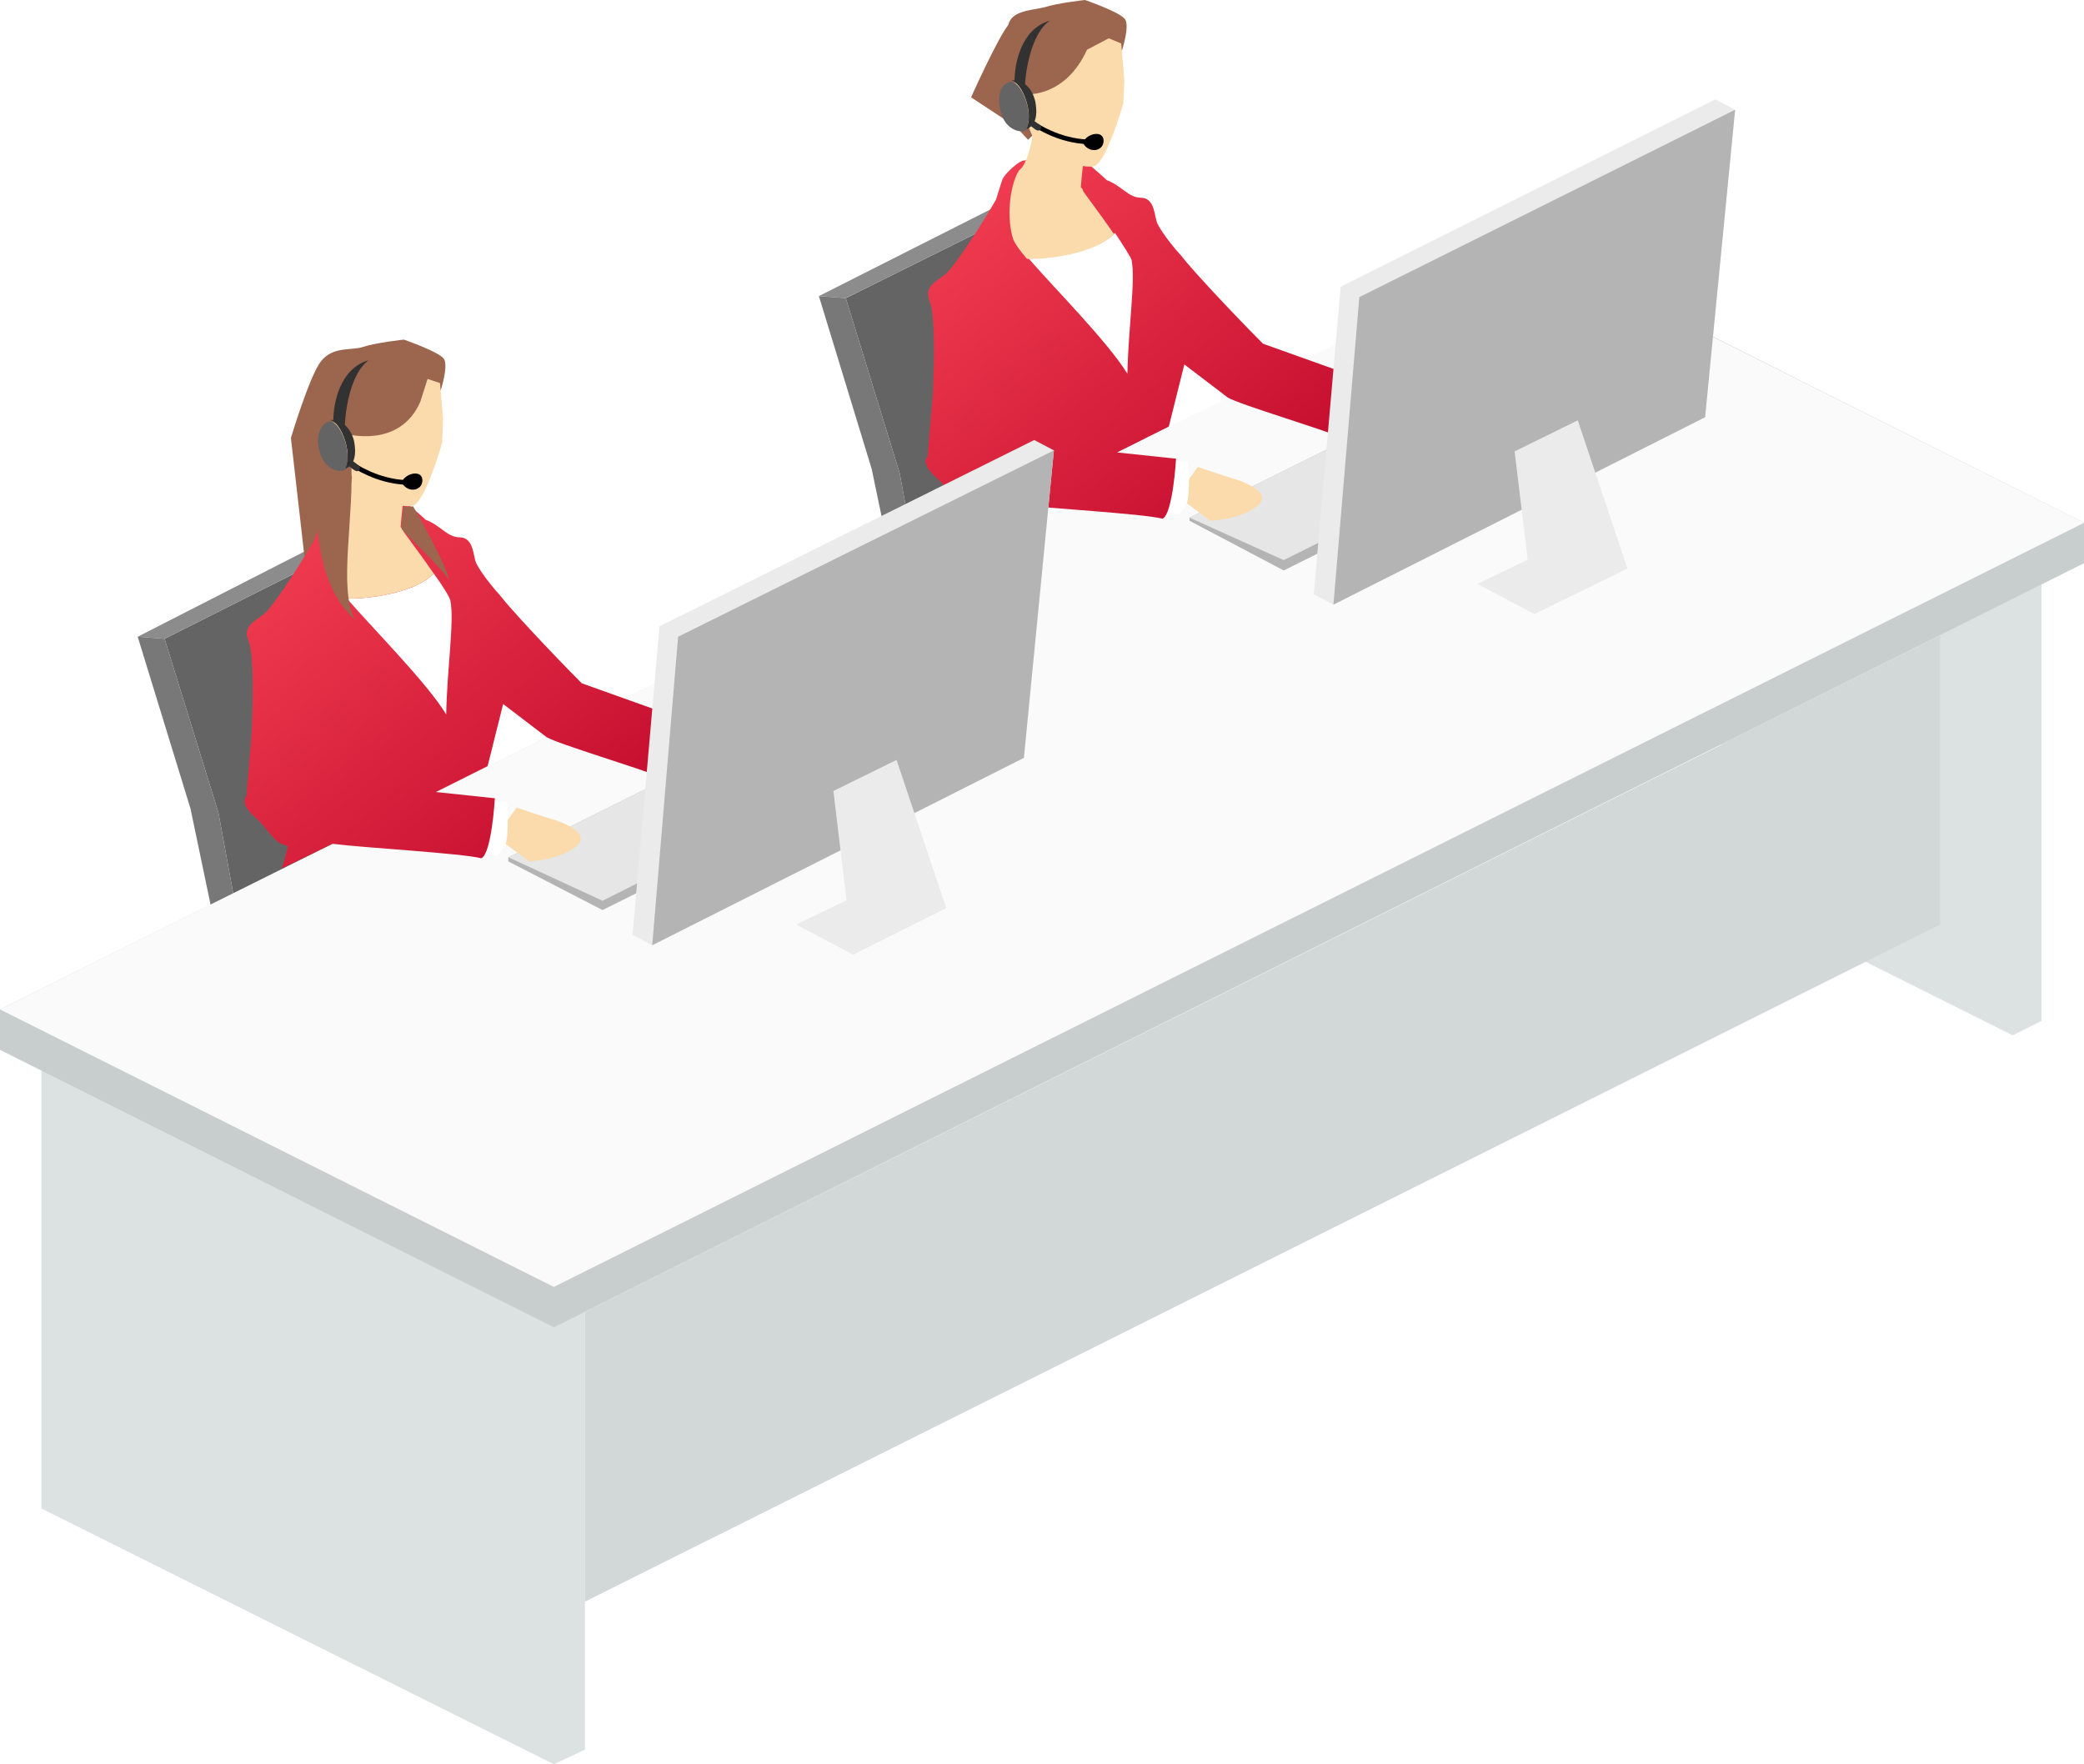 <?xml version="1.0" encoding="utf-8"?>
<!-- Generator: Adobe Illustrator 22.1.0, SVG Export Plug-In . SVG Version: 6.00 Build 0)  -->
<svg version="1.1" xmlns="http://www.w3.org/2000/svg" xmlns:xlink="http://www.w3.org/1999/xlink" x="0px" y="0px"
	 viewBox="0 0 201.3 170.4" style="enable-background:new 0 0 201.3 170.4;" xml:space="preserve">
<style type="text/css">
	.st0{fill:#FFFFFF;}
	.st1{fill:url(#SVGID_1_);}
	.st2{opacity:0.8;}
	.st3{fill:url(#SVGID_2_);}
	.st4{fill:url(#SVGID_3_);}
	.st5{fill:url(#SVGID_4_);}
	.st6{fill:url(#SVGID_5_);}
	.st7{fill:url(#SVGID_6_);}
	.st8{opacity:0.2;}
	.st9{filter:url(#Adobe_OpacityMaskFilter);}
	.st10{mask:url(#SVGID_7_);}
	.st11{fill:url(#SVGID_8_);}
	.st12{fill-rule:evenodd;clip-rule:evenodd;fill:#6E5A46;}
	.st13{fill:#64695E;}
	.st14{fill:#D2D7D7;}
	.st15{fill:#EBEBEB;stroke:#DCDCDC;stroke-miterlimit:10;}
	.st16{fill:#F5F5F0;}
	.st17{fill:url(#SVGID_9_);}
	.st18{fill:#CDE6DC;}
	.st19{fill:#E6F0F0;}
	.st20{opacity:0.3;clip-path:url(#SVGID_11_);}
	.st21{fill:none;stroke:#E6F0F0;stroke-width:0.857;stroke-miterlimit:10;}
	.st22{fill:url(#SVGID_12_);}
	.st23{clip-path:url(#SVGID_14_);}
	.st24{fill:#F0F0F0;}
	.st25{fill:#DCDCDC;}
	.st26{fill:#E6EBEB;}
	.st27{fill:url(#SVGID_15_);}
	.st28{opacity:0.3;clip-path:url(#SVGID_17_);}
	.st29{clip-path:url(#SVGID_17_);}
	.st30{clip-path:url(#SVGID_19_);}
	.st31{enable-background:new    ;}
	.st32{fill:#B4B4B4;}
	.st33{fill:#E6E6E6;}
	.st34{fill:#C3C3C3;}
	.st35{fill:#AAB4B4;}
	.st36{opacity:0.1;}
	.st37{clip-path:url(#SVGID_21_);}
	.st38{fill:#DCE1E1;}
	.st39{fill:#646464;}
	.st40{clip-path:url(#SVGID_23_);}
	.st41{opacity:0.7;fill:url(#SVGID_24_);}
	.st42{opacity:0.7;fill:url(#SVGID_25_);}
	.st43{opacity:0.4;}
	.st44{fill:none;stroke:#DCE1E1;stroke-width:0.654;stroke-miterlimit:10;}
	.st45{fill:#AAAAAA;}
	.st46{opacity:0.7;clip-path:url(#SVGID_23_);}
	.st47{fill:url(#SVGID_26_);}
	.st48{fill:url(#SVGID_27_);}
	.st49{opacity:0.7;fill:url(#SVGID_28_);}
	.st50{fill:url(#SVGID_29_);}
	.st51{opacity:0.7;fill:url(#SVGID_30_);}
	.st52{clip-path:url(#SVGID_23_);fill:#505050;}
	.st53{clip-path:url(#SVGID_23_);fill:#646464;}
	.st54{fill:#3C3C3C;}
	.st55{clip-path:url(#SVGID_23_);fill:#AAAAAA;}
	.st56{clip-path:url(#SVGID_23_);fill:url(#SVGID_31_);}
	.st57{opacity:0.8;clip-path:url(#SVGID_23_);fill:url(#SVGID_32_);}
	.st58{fill:#7F7F7F;}
	.st59{opacity:0.2;clip-path:url(#SVGID_34_);fill:#FADE57;}
	.st60{clip-path:url(#SVGID_34_);}
	.st61{clip-path:url(#SVGID_36_);}
	.st62{fill:#8E8E8E;}
	.st63{opacity:0.2;clip-path:url(#SVGID_38_);fill:#FADE57;}
	.st64{clip-path:url(#SVGID_38_);}
	.st65{fill:none;}
	.st66{clip-path:url(#SVGID_40_);}
	.st67{fill:#828C8C;}
	.st68{fill:#A0AAAA;}
	.st69{clip-path:url(#SVGID_42_);enable-background:new    ;}
	.st70{fill:#5E5E5E;}
	.st71{clip-path:url(#SVGID_44_);enable-background:new    ;}
	.st72{fill:#9B9B9B;}
	.st73{clip-path:url(#SVGID_46_);fill:#A0AAAA;}
	.st74{fill:#D2DCDC;}
	.st75{fill-rule:evenodd;clip-rule:evenodd;fill:#625C5C;}
	.st76{fill-rule:evenodd;clip-rule:evenodd;fill:#FBDAAC;}
	.st77{fill-rule:evenodd;clip-rule:evenodd;fill:#5A5F5F;}
	.st78{fill-rule:evenodd;clip-rule:evenodd;fill:#FFFFFF;}
	.st79{fill-rule:evenodd;clip-rule:evenodd;fill:url(#SVGID_47_);}
	.st80{fill-rule:evenodd;clip-rule:evenodd;fill:#74675F;}
	.st81{fill:#231815;}
	.st82{fill:#EDA513;}
	.st83{fill:#B91A2F;}
	.st84{fill-rule:evenodd;clip-rule:evenodd;fill:#5A5A46;}
	.st85{fill-rule:evenodd;clip-rule:evenodd;fill:url(#SVGID_48_);}
	.st86{fill-rule:evenodd;clip-rule:evenodd;fill:url(#SVGID_49_);}
	.st87{fill-rule:evenodd;clip-rule:evenodd;fill:url(#SVGID_50_);}
	.st88{fill:#DCF0F0;}
	.st89{clip-path:url(#SVGID_52_);}
	.st90{fill:url(#SVGID_53_);}
	.st91{opacity:0.8;fill:url(#SVGID_54_);}
	.st92{fill:#505050;}
	.st93{clip-path:url(#SVGID_56_);}
	.st94{clip-path:url(#SVGID_58_);enable-background:new    ;}
	.st95{clip-path:url(#SVGID_60_);enable-background:new    ;}
	.st96{clip-path:url(#SVGID_62_);fill:#A0AAAA;}
	.st97{clip-path:url(#SVGID_64_);}
	.st98{fill:url(#SVGID_65_);}
	.st99{fill:url(#SVGID_66_);}
	.st100{fill:url(#SVGID_67_);}
	.st101{fill:#FAFAFA;}
	.st102{clip-path:url(#SVGID_69_);}
	.st103{fill:url(#SVGID_70_);}
	.st104{fill:url(#SVGID_71_);}
	.st105{clip-path:url(#SVGID_73_);}
	.st106{fill:#E1E1E1;}
	.st107{fill:#5A5A5A;}
	.st108{fill:#909090;}
	.st109{fill:#788282;}
	.st110{fill:#C8D2D2;}
	.st111{clip-path:url(#SVGID_75_);enable-background:new    ;}
	.st112{fill:#959595;}
	.st113{clip-path:url(#SVGID_77_);enable-background:new    ;}
	.st114{clip-path:url(#SVGID_79_);fill:#C8D2D2;}
	.st115{fill:#5B5B5B;}
	.st116{clip-path:url(#SVGID_81_);enable-background:new    ;}
	.st117{clip-path:url(#SVGID_83_);fill:#C8D2D2;}
	.st118{fill:#96A0A0;}
	.st119{fill:#8C9696;}
	.st120{fill:#DCE6E6;}
	.st121{clip-path:url(#SVGID_85_);enable-background:new    ;}
	.st122{clip-path:url(#SVGID_87_);enable-background:new    ;}
	.st123{clip-path:url(#SVGID_89_);fill:#DCE6E6;}
	.st124{clip-path:url(#SVGID_91_);enable-background:new    ;}
	.st125{clip-path:url(#SVGID_93_);fill:#D2DCDC;}
	.st126{clip-path:url(#SVGID_95_);enable-background:new    ;}
	.st127{clip-path:url(#SVGID_97_);enable-background:new    ;}
	.st128{clip-path:url(#SVGID_99_);fill:#DCE6E6;}
	.st129{fill:none;stroke:#EDA513;stroke-width:0.724;stroke-linecap:round;stroke-miterlimit:10;}
	.st130{fill:none;stroke:#B91A2F;stroke-width:0.724;stroke-linecap:round;stroke-miterlimit:10;}
	.st131{fill:url(#SVGID_100_);}
	.st132{fill:url(#SVGID_101_);}
	.st133{fill:none;stroke:#646464;stroke-width:0.561;stroke-linecap:round;stroke-miterlimit:10;}
	.st134{fill:#323232;}
	.st135{fill:#AAAFAF;}
	.st136{fill:#A0A5A5;}
	.st137{clip-path:url(#SVGID_56_);fill:#DCE1E1;}
	.st138{clip-path:url(#SVGID_56_);fill:#8E8E8E;}
	.st139{clip-path:url(#SVGID_56_);fill:#F0F0F0;}
	.st140{clip-path:url(#SVGID_103_);}
	.st141{clip-path:url(#SVGID_103_);fill:#B4B4B4;}
	.st142{clip-path:url(#SVGID_105_);}
	.st143{clip-path:url(#SVGID_105_);fill:#B4B4B4;}
	.st144{clip-path:url(#SVGID_107_);}
	.st145{clip-path:url(#SVGID_109_);}
	.st146{clip-path:url(#SVGID_111_);}
	.st147{clip-path:url(#SVGID_111_);fill:#B4B4B4;}
	.st148{clip-path:url(#SVGID_113_);}
	.st149{clip-path:url(#SVGID_113_);fill:#B4B4B4;}
	.st150{fill:url(#SVGID_114_);}
	.st151{clip-path:url(#SVGID_116_);}
	.st152{clip-path:url(#SVGID_118_);}
	.st153{fill:url(#SVGID_119_);}
	.st154{fill:url(#SVGID_120_);}
	.st155{fill:#D93C54;}
	.st156{clip-path:url(#SVGID_122_);enable-background:new    ;}
	.st157{clip-path:url(#SVGID_124_);enable-background:new    ;}
	.st158{clip-path:url(#SVGID_126_);fill:#A0AAAA;}
	.st159{clip-path:url(#SVGID_128_);enable-background:new    ;}
	.st160{clip-path:url(#SVGID_130_);enable-background:new    ;}
	.st161{clip-path:url(#SVGID_132_);fill:#A0AAAA;}
	.st162{clip-path:url(#SVGID_134_);enable-background:new    ;}
	.st163{clip-path:url(#SVGID_136_);enable-background:new    ;}
	.st164{clip-path:url(#SVGID_138_);fill:#A0AAAA;}
	.st165{clip-path:url(#SVGID_140_);enable-background:new    ;}
	.st166{clip-path:url(#SVGID_142_);enable-background:new    ;}
	.st167{clip-path:url(#SVGID_144_);fill:#A0AAAA;}
	.st168{clip-path:url(#SVGID_146_);enable-background:new    ;}
	.st169{clip-path:url(#SVGID_148_);enable-background:new    ;}
	.st170{clip-path:url(#SVGID_150_);fill:#A0AAAA;}
	.st171{clip-path:url(#SVGID_152_);enable-background:new    ;}
	.st172{clip-path:url(#SVGID_154_);enable-background:new    ;}
	.st173{clip-path:url(#SVGID_156_);fill:#A0AAAA;}
	.st174{fill-rule:evenodd;clip-rule:evenodd;fill:url(#SVGID_157_);}
	.st175{fill-rule:evenodd;clip-rule:evenodd;fill:url(#SVGID_158_);}
	.st176{fill-rule:evenodd;clip-rule:evenodd;fill:#9C654E;}
	.st177{fill-rule:evenodd;clip-rule:evenodd;fill:#3C3C3C;}
	.st178{fill:url(#SVGID_159_);}
	.st179{fill:#A01428;}
	.st180{fill-rule:evenodd;clip-rule:evenodd;fill:#75654E;}
	.st181{fill-rule:evenodd;clip-rule:evenodd;fill:#4B6072;}
	.st182{fill-rule:evenodd;clip-rule:evenodd;fill:#627B85;}
	.st183{fill-rule:evenodd;clip-rule:evenodd;fill:#E6E6E6;}
	.st184{clip-path:url(#SVGID_161_);}
	.st185{clip-path:url(#SVGID_163_);enable-background:new    ;}
	.st186{clip-path:url(#SVGID_165_);fill:#C8D2D2;}
	.st187{fill:#69696E;}
	.st188{fill-rule:evenodd;clip-rule:evenodd;fill:#B19571;}
	.st189{fill-rule:evenodd;clip-rule:evenodd;fill:#DC2346;}
	.st190{fill-rule:evenodd;clip-rule:evenodd;fill:#9C814E;}
	.st191{fill:#57646A;}
	.st192{fill-rule:evenodd;clip-rule:evenodd;fill:#50503C;}
	.st193{fill-rule:evenodd;clip-rule:evenodd;fill:#646E78;}
	.st194{fill-rule:evenodd;clip-rule:evenodd;fill:#68654E;}
	.st195{fill-rule:evenodd;clip-rule:evenodd;fill:#4B7B85;}
	.st196{fill:#646E78;}
	.st197{fill-rule:evenodd;clip-rule:evenodd;fill:#717071;}
	.st198{fill-rule:evenodd;clip-rule:evenodd;fill:#605D64;}
	.st199{fill:#96C8FA;}
	.st200{clip-path:url(#SVGID_167_);}
	.st201{fill:#4B6072;}
	.st202{fill:url(#SVGID_168_);}
	.st203{fill:none;stroke:#ECECEC;stroke-width:0.192;stroke-linecap:round;stroke-linejoin:round;stroke-miterlimit:10;}
	.st204{fill:#C50E2F;}
	.st205{fill:#DC2346;}
	.st206{fill:#ADAD14;}
	.st207{fill:#C8C83C;}
	.st208{fill:#E6C8C8;}
	.st209{fill:#F9DAD9;}
	.st210{fill:#FBDAAC;}
	.st211{fill:#8C8C8C;}
	.st212{fill:#00DC1A;}
	.st213{fill:#46C8E6;}
	.st214{fill:url(#SVGID_169_);}
	.st215{clip-path:url(#SVGID_171_);fill-rule:evenodd;clip-rule:evenodd;fill:#717071;}
	.st216{clip-path:url(#SVGID_171_);}
	.st217{fill:#C8CDCD;}
	.st218{fill:#8C5A3C;}
	.st219{fill:#DCB478;}
	.st220{fill:#4DA200;}
	.st221{fill-rule:evenodd;clip-rule:evenodd;fill:url(#SVGID_172_);}
	.st222{fill-rule:evenodd;clip-rule:evenodd;fill:url(#SVGID_173_);}
	.st223{fill-rule:evenodd;clip-rule:evenodd;fill:url(#SVGID_174_);}
	.st224{fill-rule:evenodd;clip-rule:evenodd;fill:url(#SVGID_175_);}
	.st225{fill-rule:evenodd;clip-rule:evenodd;fill:url(#SVGID_176_);}
	.st226{fill:#969696;}
	.st227{clip-path:url(#SVGID_178_);}
	.st228{fill:#F0C88C;}
	.st229{fill:#BE8250;}
	.st230{fill-rule:evenodd;clip-rule:evenodd;fill:#FAFAFA;}
	.st231{fill:#EBEBEB;}
	.st232{fill:none;stroke:#DCB478;stroke-width:0.265;stroke-miterlimit:10;}
	.st233{fill:none;stroke:#DCB478;stroke-width:0.434;stroke-miterlimit:10;}
	.st234{fill-rule:evenodd;clip-rule:evenodd;fill:url(#SVGID_179_);}
	.st235{fill:#E1C8C8;}
	.st236{fill:#D7BEBE;}
	.st237{fill:#F0E1E1;}
	.st238{fill:url(#SVGID_180_);}
	.st239{fill:url(#SVGID_181_);}
	.st240{fill:#A40E2F;}
	.st241{fill:url(#SVGID_182_);}
	.st242{fill:url(#SVGID_183_);}
	.st243{fill:#5A6450;}
	.st244{fill:#4B4B64;}
	.st245{fill:#323C3C;}
	.st246{clip-path:url(#SVGID_185_);}
	.st247{fill:#4B000A;}
	.st248{fill:#AA141E;}
	.st249{fill:url(#SVGID_186_);}
	.st250{fill:url(#SVGID_187_);}
	.st251{fill:url(#SVGID_188_);}
	.st252{fill:url(#SVGID_189_);}
	.st253{fill:#6E4646;}
	.st254{fill:url(#SVGID_190_);}
	.st255{fill:url(#SVGID_191_);}
	.st256{fill:url(#SVGID_192_);}
	.st257{fill:url(#SVGID_193_);}
	.st258{fill:url(#SVGID_194_);}
	.st259{fill:url(#SVGID_195_);}
	.st260{fill:#502828;}
	.st261{fill:url(#SVGID_196_);}
	.st262{fill:#8C001E;}
	.st263{clip-path:url(#SVGID_198_);}
	.st264{fill-rule:evenodd;clip-rule:evenodd;fill:url(#SVGID_199_);}
	.st265{fill-rule:evenodd;clip-rule:evenodd;fill:#C87800;}
	.st266{fill-rule:evenodd;clip-rule:evenodd;fill:#F7AB00;}
	.st267{fill:url(#SVGID_200_);}
	.st268{clip-path:url(#SVGID_202_);}
	.st269{clip-path:url(#SVGID_204_);}
	.st270{opacity:0.2;clip-path:url(#SVGID_204_);fill:#FADE57;}
	.st271{clip-path:url(#SVGID_206_);}
	.st272{clip-path:url(#SVGID_208_);}
	.st273{clip-path:url(#SVGID_210_);enable-background:new    ;}
	.st274{clip-path:url(#SVGID_212_);enable-background:new    ;}
	.st275{clip-path:url(#SVGID_214_);fill:#A0AAAA;}
	.st276{fill-rule:evenodd;clip-rule:evenodd;fill:#8C553C;}
	.st277{fill:url(#SVGID_215_);}
	.st278{fill:none;stroke:#ECECEC;stroke-width:0.192;stroke-linecap:round;stroke-miterlimit:10;}
	.st279{fill:url(#SVGID_216_);}
	.st280{fill:url(#SVGID_217_);}
	.st281{fill:url(#SVGID_218_);}
	.st282{fill:url(#SVGID_219_);}
	.st283{opacity:0.9;}
	.st284{fill:url(#SVGID_220_);}
	.st285{fill:#036EB7;}
	.st286{fill:#F29600;}
	.st287{fill:#076FB7;}
	.st288{fill-rule:evenodd;clip-rule:evenodd;fill:url(#SVGID_221_);}
	.st289{fill:#787878;}
	.st290{fill-rule:evenodd;clip-rule:evenodd;fill:#505050;}
	.st291{fill-rule:evenodd;clip-rule:evenodd;fill:url(#SVGID_222_);}
	.st292{fill-rule:evenodd;clip-rule:evenodd;fill:#787878;}
	.st293{fill-rule:evenodd;clip-rule:evenodd;fill:#5A5A5A;}
	.st294{fill-rule:evenodd;clip-rule:evenodd;fill:#8C8C8C;}
	.st295{fill-rule:evenodd;clip-rule:evenodd;fill:url(#SVGID_223_);}
	.st296{fill-rule:evenodd;clip-rule:evenodd;fill:#707A7D;}
	.st297{fill:url(#SVGID_224_);}
	.st298{fill:url(#SVGID_225_);}
	.st299{fill-rule:evenodd;clip-rule:evenodd;fill:#F0F0F0;}
	.st300{fill-rule:evenodd;clip-rule:evenodd;fill:url(#SVGID_226_);}
	.st301{fill-rule:evenodd;clip-rule:evenodd;fill:url(#SVGID_227_);}
	.st302{fill-rule:evenodd;clip-rule:evenodd;fill:url(#SVGID_228_);}
	.st303{fill-rule:evenodd;clip-rule:evenodd;fill:url(#SVGID_229_);}
	.st304{fill-rule:evenodd;clip-rule:evenodd;fill:url(#SVGID_230_);}
	.st305{clip-path:url(#SVGID_232_);}
	.st306{fill-rule:evenodd;clip-rule:evenodd;fill:#E1E1E1;}
	.st307{fill-rule:evenodd;clip-rule:evenodd;fill:#DCDCDC;}
	.st308{fill:none;stroke:#DCB478;stroke-width:0.408;stroke-miterlimit:10;}
	.st309{fill:none;stroke:#DCB478;stroke-width:0.669;stroke-miterlimit:10;}
	.st310{fill-rule:evenodd;clip-rule:evenodd;fill:url(#SVGID_233_);}
	.st311{fill:url(#SVGID_234_);}
	.st312{fill:url(#SVGID_235_);}
	.st313{fill:none;stroke:#B4B4B4;stroke-miterlimit:10;}
	.st314{fill:none;stroke:#FFFFFF;stroke-width:1.742;stroke-miterlimit:10;}
	.st315{fill:none;stroke:#FFFFFF;stroke-miterlimit:10;}
	.st316{fill:#222E3C;}
	.st317{fill:#242E3D;}
	.st318{clip-path:url(#SVGID_237_);fill:#242E3D;}
	.st319{clip-path:url(#SVGID_237_);fill:#F19317;}
	.st320{fill:#F19317;}
	.st321{fill:#525A63;}
	.st322{fill:url(#SVGID_238_);}
	.st323{fill:url(#SVGID_239_);}
	.st324{fill:url(#SVGID_240_);}
	.st325{fill:url(#SVGID_241_);}
	.st326{fill:none;stroke:#323232;stroke-miterlimit:10;}
	.st327{fill:url(#SVGID_242_);}
	.st328{fill:url(#SVGID_243_);}
	.st329{fill:none;stroke:#323232;stroke-width:1;stroke-miterlimit:10;}
	.st330{fill:url(#SVGID_244_);}
	.st331{fill:none;stroke:#DCDCDC;stroke-width:1.001;stroke-miterlimit:10;}
	.st332{fill:url(#SVGID_245_);}
	.st333{fill-rule:evenodd;clip-rule:evenodd;fill:url(#SVGID_246_);}
	.st334{fill-rule:evenodd;clip-rule:evenodd;fill:url(#SVGID_247_);}
	.st335{clip-path:url(#SVGID_249_);fill:none;stroke:#231815;stroke-width:0.603;}
	.st336{fill-rule:evenodd;clip-rule:evenodd;fill:#7D7D7D;}
	.st337{fill:#ED6C00;}
	.st338{fill:#7D7D7D;}
	.st339{fill:none;stroke:#FFFFFF;stroke-width:0.121;stroke-miterlimit:3.864;}
	.st340{fill:none;stroke:#ED6C00;stroke-width:0.603;}
	.st341{fill:#004EA2;}
	.st342{fill:none;stroke:#DCDCDC;stroke-width:0.256;stroke-miterlimit:10;}
	.st343{fill:none;stroke:#E0E0E0;stroke-width:0.256;stroke-miterlimit:10;}
	.st344{fill:none;stroke:#E8E8E8;stroke-width:0.256;stroke-miterlimit:10;}
	.st345{fill:none;stroke:#F4F4F4;stroke-width:0.256;stroke-miterlimit:10;}
	.st346{fill:none;stroke:#FFFFFF;stroke-width:0.256;stroke-miterlimit:10;}
	.st347{fill:none;stroke:#DDDDDD;stroke-width:0.256;stroke-miterlimit:10;}
	.st348{fill:none;stroke:#DFDFDF;stroke-width:0.256;stroke-miterlimit:10;}
	.st349{fill:none;stroke:#E2E2E2;stroke-width:0.256;stroke-miterlimit:10;}
	.st350{fill:none;stroke:#E6E6E6;stroke-width:0.256;stroke-miterlimit:10;}
	.st351{fill:none;stroke:#EBEBEB;stroke-width:0.256;stroke-miterlimit:10;}
	.st352{fill:none;stroke:#F1F1F1;stroke-width:0.256;stroke-miterlimit:10;}
	.st353{fill:#242F3D;}
	.st354{fill:#252F3E;}
	.st355{clip-path:url(#SVGID_251_);fill:#252F3E;}
	.st356{clip-path:url(#SVGID_251_);fill:#FF9900;}
	.st357{fill:#FF9900;}
	.st358{fill:#535B64;}
	.st359{fill:none;stroke:url(#SVGID_252_);stroke-linecap:round;stroke-linejoin:round;stroke-miterlimit:10;}
	.st360{opacity:0.7;fill:url(#SVGID_253_);}
	.st361{opacity:0.7;fill:url(#SVGID_254_);}
	.st362{fill:none;stroke:#DCE1E1;stroke-width:0.826;stroke-miterlimit:10;}
	.st363{opacity:0.7;}
	.st364{fill:url(#SVGID_255_);}
	.st365{opacity:0.7;fill:url(#SVGID_256_);}
	.st366{fill:url(#SVGID_257_);}
	.st367{fill-rule:evenodd;clip-rule:evenodd;fill:url(#SVGID_258_);}
	.st368{fill-rule:evenodd;clip-rule:evenodd;fill:url(#SVGID_259_);}
	.st369{fill:url(#SVGID_260_);}
	.st370{fill:url(#SVGID_261_);}
	.st371{fill:url(#SVGID_262_);}
	.st372{fill:url(#SVGID_263_);}
	.st373{fill:#C8C8C8;}
	.st374{clip-path:url(#SVGID_265_);}
	.st375{clip-path:url(#SVGID_267_);}
	.st376{opacity:0.2;clip-path:url(#SVGID_269_);fill:#FADE57;}
	.st377{clip-path:url(#SVGID_269_);}
	.st378{fill-rule:evenodd;clip-rule:evenodd;fill:#EBEBEB;stroke:#DCDCDC;stroke-miterlimit:10;}
	.st379{fill:url(#SVGID_270_);}
	.st380{fill:url(#SVGID_271_);}
	.st381{clip-path:url(#SVGID_273_);}
	.st382{fill:url(#SVGID_274_);}
	.st383{fill:url(#SVGID_275_);}
	.st384{fill:url(#SVGID_276_);}
	.st385{fill:url(#SVGID_277_);}
	.st386{fill:url(#SVGID_278_);}
	.st387{fill:url(#SVGID_279_);}
	.st388{fill:url(#SVGID_280_);}
	.st389{fill:url(#SVGID_281_);}
	.st390{fill:url(#SVGID_282_);}
	.st391{fill:url(#SVGID_283_);}
	.st392{fill:url(#SVGID_284_);}
	.st393{clip-path:url(#SVGID_286_);}
	.st394{fill-rule:evenodd;clip-rule:evenodd;fill:url(#SVGID_287_);}
	.st395{fill:url(#SVGID_288_);}
	.st396{fill:url(#SVGID_289_);}
	.st397{fill:none;stroke:#ECECEC;stroke-width:9.508145e-02;stroke-linecap:round;stroke-linejoin:round;stroke-miterlimit:10;}
	.st398{fill:url(#SVGID_290_);}
	.st399{fill:url(#SVGID_291_);}
	.st400{fill:url(#SVGID_292_);}
	.st401{fill:url(#SVGID_293_);}
	.st402{fill:url(#SVGID_294_);}
	.st403{fill:url(#SVGID_295_);}
	.st404{fill:url(#SVGID_296_);}
	.st405{fill:none;stroke:#FFFFFF;stroke-width:2;stroke-miterlimit:10;}
	.st406{fill-rule:evenodd;clip-rule:evenodd;fill:url(#SVGID_297_);}
	.st407{fill:none;stroke:#000000;stroke-width:0.45;stroke-linecap:round;stroke-miterlimit:10;}
	.st408{fill-rule:evenodd;clip-rule:evenodd;fill:url(#SVGID_298_);}
	.st409{fill:#9C654E;}
	.st410{fill-rule:evenodd;clip-rule:evenodd;fill:url(#SVGID_299_);}
	.st411{fill-rule:evenodd;clip-rule:evenodd;fill:url(#SVGID_300_);}
	.st412{fill:none;stroke:#DCDCDC;stroke-width:1.02;stroke-miterlimit:10;}
	.st413{fill:none;stroke:url(#SVGID_301_);stroke-width:2;stroke-miterlimit:10;}
	.st414{fill:none;stroke:url(#SVGID_302_);stroke-width:2;stroke-miterlimit:10;}
	.st415{fill:url(#SVGID_303_);}
	.st416{fill:url(#SVGID_304_);}
	.st417{clip-path:url(#SVGID_306_);fill:none;stroke:#231815;stroke-width:0.432;}
	.st418{fill:none;stroke:#FFFFFF;stroke-width:8.645810e-02;stroke-miterlimit:3.864;}
	.st419{fill:none;stroke:#ED6C00;stroke-width:0.432;}
	.st420{clip-path:url(#SVGID_308_);fill:none;stroke:#231815;stroke-width:0.432;}
	.st421{fill:none;stroke:#DCDCDC;stroke-width:0.183;stroke-miterlimit:10;}
	.st422{fill:none;stroke:#E0E0E0;stroke-width:0.183;stroke-miterlimit:10;}
	.st423{fill:none;stroke:#E8E8E8;stroke-width:0.183;stroke-miterlimit:10;}
	.st424{fill:none;stroke:#F4F4F4;stroke-width:0.183;stroke-miterlimit:10;}
	.st425{fill:none;stroke:#FFFFFF;stroke-width:0.183;stroke-miterlimit:10;}
	.st426{fill:none;stroke:#DDDDDD;stroke-width:0.183;stroke-miterlimit:10;}
	.st427{fill:none;stroke:#DFDFDF;stroke-width:0.183;stroke-miterlimit:10;}
	.st428{fill:none;stroke:#E2E2E2;stroke-width:0.183;stroke-miterlimit:10;}
	.st429{fill:none;stroke:#E6E6E6;stroke-width:0.183;stroke-miterlimit:10;}
	.st430{fill:none;stroke:#EBEBEB;stroke-width:0.183;stroke-miterlimit:10;}
	.st431{fill:none;stroke:#F1F1F1;stroke-width:0.183;stroke-miterlimit:10;}
	.st432{clip-path:url(#SVGID_310_);fill:#252F3E;}
	.st433{clip-path:url(#SVGID_310_);fill:#FF9900;}
	.st434{fill:none;stroke:#DCDCDC;stroke-miterlimit:10;}
	.st435{fill:url(#SVGID_311_);}
	.st436{fill-rule:evenodd;clip-rule:evenodd;fill:url(#SVGID_312_);}
	.st437{fill-rule:evenodd;clip-rule:evenodd;fill:url(#SVGID_313_);}
	.st438{fill-rule:evenodd;clip-rule:evenodd;fill:url(#SVGID_314_);}
	.st439{fill-rule:evenodd;clip-rule:evenodd;fill:url(#SVGID_315_);}
	.st440{fill-rule:evenodd;clip-rule:evenodd;fill:url(#SVGID_316_);}
	.st441{fill:url(#SVGID_317_);}
	.st442{fill:url(#SVGID_318_);}
	.st443{fill:url(#SVGID_319_);}
	.st444{fill:url(#SVGID_320_);}
	.st445{fill-rule:evenodd;clip-rule:evenodd;fill:url(#SVGID_321_);}
	.st446{fill-rule:evenodd;clip-rule:evenodd;fill:url(#SVGID_322_);}
	.st447{fill:url(#SVGID_323_);}
	.st448{fill:none;stroke:#C8C8C8;stroke-miterlimit:10;}
	.st449{display:none;}
	.st450{display:inline;}
	.st451{fill:none;stroke:#C50E2F;stroke-width:0.75;stroke-miterlimit:10;}
	.st452{opacity:0.6;}
	
		.st453{display:inline;fill:none;stroke:url(#SVGID_324_);stroke-width:2;stroke-linecap:round;stroke-linejoin:round;stroke-miterlimit:10;}
	
		.st454{opacity:0.6;fill:none;stroke:url(#SVGID_325_);stroke-width:2;stroke-linecap:round;stroke-linejoin:round;stroke-miterlimit:10;}
	.st455{clip-path:url(#SVGID_327_);}
	.st456{clip-path:url(#SVGID_329_);}
	.st457{fill:#F1F6F9;}
	.st458{fill:#F7AB00;}
	.st459{clip-path:url(#SVGID_337_);}
	.st460{filter:url(#Adobe_OpacityMaskFilter_1_);}
	.st461{clip-path:url(#SVGID_341_);}
	.st462{clip-path:url(#SVGID_343_);}
	.st463{clip-path:url(#SVGID_351_);}
	.st464{filter:url(#Adobe_OpacityMaskFilter_2_);}
	.st465{display:inline;fill:none;stroke:#DCDCDC;stroke-miterlimit:10;}
	.st466{display:inline;fill:none;stroke:#DCDCDC;stroke-width:0.982;stroke-miterlimit:10;}
	.st467{fill:none;stroke:#DCDCDC;stroke-width:0.982;stroke-miterlimit:10;}
	.st468{fill:#F5F5F5;}
	.st469{fill:none;stroke:#787878;stroke-miterlimit:10;}
	.st470{fill:none;stroke:url(#SVGID_358_);stroke-miterlimit:10;}
	.st471{opacity:0.6;fill:none;stroke:url(#SVGID_359_);stroke-miterlimit:10;}
	.st472{display:inline;opacity:0.97;}
	.st473{opacity:0.97;}
	.st474{clip-path:url(#SVGID_361_);}
	.st475{display:inline;fill:none;stroke:#FFFFFF;stroke-width:2;stroke-miterlimit:10;}
	.st476{fill:none;stroke:url(#SVGID_362_);stroke-width:3;stroke-miterlimit:10;}
	.st477{fill:none;stroke:url(#SVGID_363_);stroke-width:3;stroke-miterlimit:10;}
	.st478{fill:none;stroke:url(#SVGID_364_);stroke-width:3;stroke-miterlimit:10;}
	.st479{display:inline;fill:none;stroke:#C8C8C8;stroke-width:0.842;stroke-miterlimit:10;}
	.st480{display:inline;fill:none;stroke:url(#SVGID_365_);stroke-width:3;stroke-miterlimit:10;}
	.st481{fill:url(#SVGID_366_);}
	.st482{clip-path:url(#SVGID_368_);}
	.st483{display:inline;opacity:0.7;}
	.st484{fill:none;stroke:url(#SVGID_369_);stroke-width:3;stroke-miterlimit:10;}
	.st485{fill:none;stroke:url(#SVGID_370_);stroke-width:3;stroke-miterlimit:10;}
	.st486{fill:none;stroke:url(#SVGID_371_);stroke-width:3;stroke-miterlimit:10;}
	.st487{display:inline;opacity:0.7;fill:none;stroke:url(#SVGID_372_);stroke-width:3;stroke-miterlimit:10;}
	.st488{fill:url(#SVGID_373_);}
	.st489{clip-path:url(#SVGID_375_);}
	.st490{display:inline;fill:url(#SVGID_384_);}
	.st491{clip-path:url(#SVGID_386_);}
	.st492{display:inline;opacity:0.6;}
	.st493{display:inline;fill:url(#SVGID_395_);}
</style>
<g id="ガイド">
</g>
<g id="レイヤー_9">
</g>
<g id="レイヤー_6">
</g>
<g id="レイヤー_2">
</g>
<g id="レイヤー">
	<g>
		<g id="XMLID_11_">
			<g>
				<polygon class="st39" points="97.6,20.9 107.8,48 89.1,57.6 86.9,45.7 81.7,28.8 				"/>
				<polygon class="st211" points="97.1,19.5 97.6,20.9 81.7,28.8 79.1,28.6 				"/>
				<polygon class="st289" points="86.9,45.7 89.1,57.6 87,58.7 84.2,45.3 79.1,28.6 81.7,28.8 				"/>
			</g>
		</g>
		<g id="XMLID_10_">
			<g>
				<polygon class="st39" points="31.8,53.7 42,80.9 23.3,90.5 21.1,78.5 15.9,61.7 				"/>
				<polygon class="st211" points="31.3,52.3 31.8,53.7 15.9,61.7 13.3,61.5 				"/>
				<polygon class="st289" points="21.1,78.5 23.3,90.5 21.2,91.5 18.4,78.1 13.3,61.5 15.9,61.7 				"/>
			</g>
		</g>
		<g>
			<polygon class="st38" points="37.3,79.9 4,96.6 4,145.7 53.5,170.4 56.5,169 56.5,126.7 			"/>
			<polygon class="st38" points="173.2,89.4 187.4,96.5 194.4,100 197.2,98.6 197.2,49.6 147.6,24.8 			"/>
			<polygon class="st217" points="201.3,50.5 148.1,23.8 0,97.5 0,101.4 53.5,128.2 201.3,54.4 			"/>
			<polygon class="st101" points="0,97.5 148,23.8 201.3,50.5 53.5,124.3 			"/>
		</g>
		<polygon class="st14" points="187.4,61.4 187.4,89.3 56.5,154.7 56.5,126.7 		"/>
		<g>
			<polygon class="st32" points="154.7,38.8 145.5,34.8 114.9,50 114.9,50.3 124,55.1 154.7,39.8 			"/>
			<polygon class="st33" points="114.9,50 124,54.1 154.7,38.8 145.5,34.8 			"/>
			<path class="st76" d="M115.7,45.1c0,0,2.9,1,3.7,1.2c2,0.7,3.8,1.8,1.2,3.1c-1.5,0.8-3.7,0.9-3.7,0.9l-3.2-2.4L115.7,45.1z"/>
			<path class="st78" d="M113.5,44.5l1.3,0.1c0,0,0.2,3.3-0.2,4.1c-0.4,0.8-0.8,1-0.8,1l-1.4-0.2L113.5,44.5z"/>
			<linearGradient id="SVGID_1_" gradientUnits="userSpaceOnUse" x1="92.683" y1="20.411" x2="118.74" y2="51.465">
				<stop  offset="0" style="stop-color:#F03C50"/>
				<stop  offset="1" style="stop-color:#C50E2F"/>
			</linearGradient>
			<path style="fill-rule:evenodd;clip-rule:evenodd;fill:url(#SVGID_1_);" d="M122,33.2C122,33.2,122,33.2,122,33.2
				c-2.8-2.8-7.1-7.4-7.9-8.5c-0.2-0.2-1.7-1.9-2.3-3.1c-0.3-0.6-0.2-2.5-1.6-2.5c-1.2,0-1.9-1.2-3.3-1.7l-0.2-0.2l-1.6-1.4
				c0,0-5.6-0.7-6.5-0.2c-0.4,0.2-1.6,1.2-1.8,1.8c-0.2,0.6-0.6,1.9-0.6,1.9s-2.6,4.5-4.5,6.8c-0.8,1-2.6,1.3-1.9,3s0.3,9,0.3,9
				l-0.5,6c0,0-0.8,0.6,0.9,2.1c1.2,1,1.7,2.5,3.1,2.7c-0.1,0.8-0.6,2.2-0.6,2.2l4.9-2.4c3.2,0.4,12.4,0.9,14.4,1.4
				c1-0.5,1.3-5.8,1.3-5.8l-5.7-0.6l5-2.5l1.5-6l4.2,3.2c1.2,0.7,9,3,11.1,3.9c1.1-0.4,2.1-5.6,2.1-5.6L122,33.2z"/>
			<g>
				<polygon class="st231" points="165.7,9.6 129.5,27.7 126.9,57.4 128.8,58.4 164.7,40.3 167.6,10.6 				"/>
				<polygon class="st32" points="128.8,58.4 131.3,28.7 167.6,10.6 164.7,40.3 				"/>
				<polygon class="st231" points="148.2,59.3 142.7,56.4 152,51.9 157.2,54.9 				"/>
				<polygon class="st231" points="146.3,43.6 152.4,40.6 157.2,54.9 148.2,59.3 				"/>
			</g>
			<path class="st176" d="M108.4,4.8c0,0,0.7-2.2,0.3-2.9c-0.4-0.7-3.9-1.9-3.9-1.9s-2.7,0.3-3.9,0.7C99.7,1,97.7,1,97.4,2.4
				c-1.1,1.4-3.6,7-3.6,7l4.4,2.9l1.1,1.2"/>
			<path class="st76" d="M108.3,4.2l0.3,3.5l-0.1,2.3c0,0-1.5,5.3-2.7,6c-0.7,0.3-2.1-0.2-2.1-0.2s-2.6-1.2-3.4-1.9
				c-0.8-0.7-1.1-2.3-1.1-2.3s-0.9-0.2-1.4-1.1c-0.5-0.8-1.1-2.2-0.3-2.5c0.7-0.4,1.7,1.1,1.7,1.1s3.7,0.3,5.8-4.3l2.1-1.1
				L108.3,4.2z"/>
			<g id="XMLID_9_">
				<g>
					<path class="st0" d="M109.3,25.1c0.4,2-0.3,6.3-0.4,11c-1.9-3.1-7.1-8.3-9.6-11.2c1.9,0.1,6.6-0.5,8.4-2.4
						C108.5,23.7,109.2,24.8,109.3,25.1z"/>
					<path class="st210" d="M104.6,18.4c0,0.1,1.7,2.3,3,4.2c-1.8,1.9-6.5,2.5-8.4,2.4c-0.7-0.8-1.1-1.4-1.3-1.8
						c-0.7-2-0.4-5.2,0.5-6.7c0.1-0.1,0.2-0.2,0.3-0.3c0.6-0.8,1.2-2.9,1.1-4.6l5,3.4c-0.2,0.4-0.4,3.1-0.4,3.1
						S104.6,18.2,104.6,18.4z"/>
				</g>
			</g>
			<g id="XMLID_8_">
				<g>
					<path class="st134" d="M100,9.8c0.3,1.6-0.1,2.4-0.9,2.7c0.9-1.7-0.6-4.9-1.5-4.7C98.4,7.6,99.6,8.1,100,9.8z"/>
					<path class="st39" d="M97.6,7.9c0.9-0.2,2.4,2.9,1.5,4.7c-0.7,0.3-2-0.2-2.4-1.7C96.2,9.2,96.7,8.1,97.6,7.9z"/>
				</g>
			</g>
			<path class="st407" d="M99.7,11.9c0.4,0.2,2.5,1.7,5.4,1.8"/>
			<path class="st134" d="M99.7,11.5L99.4,12c0,0,0.5,0.5,0.8,0.6c0.3,0.1,0.5-0.4,0.3-0.5C100,11.8,99.7,11.5,99.7,11.5z"/>
			<path d="M104.6,13.8c0.3-0.9,2-1.3,2-0.2C106.6,14.6,105.2,14.9,104.6,13.8z"/>
			<path class="st134" d="M98,7.8c0-1.6,0.6-5,3.4-5.8C99.5,3.3,99,7.3,99,8.5C98.7,8.1,98,7.8,98,7.8z"/>
		</g>
		<g>
			<path class="st176" d="M42.6,37.6c0,0,0.7-2.2,0.3-2.9c-0.4-0.7-3.9-1.9-3.9-1.9s-2.7,0.3-3.9,0.7c-1.2,0.4-2.9-0.1-4.1,1.4
				c-1.1,1.4-2.9,7.4-2.9,7.4l1.7,14.9l5-10"/>
			<polygon class="st32" points="88.9,71.6 79.7,67.6 49.1,82.8 49.1,83.2 58.2,87.9 88.9,72.6 			"/>
			<polygon class="st33" points="49.1,82.8 58.2,87 88.9,71.6 79.7,67.6 			"/>
			<path class="st76" d="M49.9,78c0,0,2.9,1,3.7,1.2c2,0.7,3.8,1.8,1.2,3.1c-1.5,0.8-3.7,0.9-3.7,0.9l-3.2-2.4L49.9,78z"/>
			<path class="st78" d="M47.7,77.4l1.3,0.1c0,0,0.2,3.3-0.2,4.1c-0.4,0.8-0.8,1-0.8,1l-1.4-0.2L47.7,77.4z"/>
			<linearGradient id="SVGID_2_" gradientUnits="userSpaceOnUse" x1="26.887" y1="53.254" x2="52.943" y2="84.307">
				<stop  offset="0" style="stop-color:#F03C50"/>
				<stop  offset="1" style="stop-color:#C50E2F"/>
			</linearGradient>
			<path style="fill-rule:evenodd;clip-rule:evenodd;fill:url(#SVGID_2_);" d="M56.2,66C56.2,66,56.2,66,56.2,66
				c-2.8-2.8-7.1-7.4-7.9-8.5c-0.2-0.2-1.7-1.9-2.3-3.1c-0.3-0.6-0.2-2.5-1.6-2.5c-1.2,0-1.9-1.2-3.3-1.7L40.9,50l-1.6-1.4
				c0,0-5.6-0.7-6.5-0.2c-0.4,0.2-1.6,1.2-1.8,1.8c-0.2,0.6-0.6,1.9-0.6,1.9s-2.6,4.5-4.5,6.8c-0.8,1-2.6,1.3-1.9,3s0.3,9,0.3,9
				l-0.5,6c0,0-0.8,0.6,0.9,2.1c1.2,1,1.7,2.5,3.1,2.7c-0.1,0.8-0.6,2.2-0.6,2.2l4.9-2.4c3.2,0.4,12.4,0.9,14.4,1.4
				c1-0.5,1.3-5.8,1.3-5.8l-5.7-0.6l5-2.5l1.5-6l4.2,3.2c1.2,0.7,9,3,11.1,3.9c1.1-0.4,2.1-5.6,2.1-5.6L56.2,66z"/>
			<g>
				<polygon class="st231" points="99.9,42.5 63.7,60.5 61.1,90.3 63,91.3 98.9,73.2 101.8,43.5 				"/>
				<polygon class="st32" points="63,91.3 65.5,61.5 101.8,43.5 98.9,73.2 				"/>
				<polygon class="st231" points="82.4,92.2 76.9,89.3 86.2,84.8 91.4,87.7 				"/>
				<polygon class="st231" points="80.5,76.4 86.6,73.4 91.4,87.7 82.4,92.2 				"/>
			</g>
			<path class="st76" d="M42.5,37l0.3,3.5l-0.1,2.3c0,0-1.5,5.3-2.7,6c-0.7,0.3-2.1-0.2-2.1-0.2s-2.6-1.2-3.4-1.9
				c-0.8-0.7-1.1-2.3-1.1-2.3s-0.9-0.2-1.4-1.1c-0.5-0.8-1.1-2.2-0.3-2.5c0.7-0.4,1.7,1.1,1.7,1.1s5.2,1.5,7.2-3.1l0.7-2.2L42.5,37z
				"/>
			<g id="XMLID_7_">
				<g>
					<path class="st0" d="M43.5,58c0.4,2-0.3,6.3-0.4,11c-1.9-3.1-7.1-8.3-9.6-11.2c1.9,0.1,6.6-0.5,8.4-2.4
						C42.7,56.5,43.4,57.6,43.5,58z"/>
					<path class="st210" d="M38.9,51.2c0,0.1,1.7,2.3,3,4.2c-1.8,1.9-6.5,2.5-8.4,2.4c-0.7-0.8-1.1-1.4-1.3-1.8
						c-0.7-2-0.4-5.2,0.5-6.7c0.1-0.1,0.2-0.2,0.3-0.3c0.6-0.8,1.2-2.9,1.1-4.6l5,3.4c-0.2,0.4-0.4,3.1-0.4,3.1S38.8,51,38.9,51.2z"
						/>
				</g>
			</g>
			<path class="st134" d="M32.2,40.6c0-1.6,0.6-5,3.4-5.8c-1.9,1.4-2.3,5.4-2.3,6.6C32.9,40.9,32.2,40.6,32.2,40.6z"/>
			<path class="st176" d="M33.9,44c0.4,5.8-1.3,12.8,0.4,15.9c-3.3-3.2-3.3-6.8-4-10.9S33.9,44,33.9,44z"/>
			<g>
				<g id="XMLID_6_">
					<g>
						<path class="st134" d="M34.2,42.6c0.3,1.6-0.1,2.4-0.9,2.7c0.9-1.7-0.6-4.9-1.5-4.7C32.6,40.4,33.8,41,34.2,42.6z"/>
						<path class="st39" d="M31.8,40.7c0.9-0.2,2.4,2.9,1.5,4.7c-0.7,0.3-2-0.2-2.4-1.7C30.4,42.1,31,40.9,31.8,40.7z"/>
					</g>
				</g>
				<path class="st407" d="M33.9,44.8c0.4,0.2,2.5,1.7,5.4,1.8"/>
				<path class="st134" d="M33.9,44.4l-0.3,0.5c0,0,0.5,0.5,0.8,0.6c0.3,0.1,0.5-0.4,0.3-0.5C34.2,44.6,33.9,44.4,33.9,44.4z"/>
				<path d="M38.8,46.6c0.3-0.9,2-1.3,2-0.2C40.8,47.4,39.4,47.7,38.8,46.6z"/>
			</g>
			<path class="st409" d="M39,48.9c-0.1,0.4-0.2,1.6-0.2,1.9c0,0.3,0,0.3,0.1,0.4c0.1,0.2,4.3,4.2,4.5,4.9c-0.2-1.4-3.2-6.7-3.5-7.2
				C39.5,49,39,48.9,39,48.9z"/>
		</g>
	</g>
</g>
<g id="menu_x5F_on">
</g>
<g id="menu" class="st449">
</g>
<g id="ボタンアイコン_1_" class="st449">
</g>
<g id="ボタンアイコン_x5F_on" class="st452">
</g>
<g id="フッター_1_" class="st449">
</g>
<g id="フッター_x5F_on">
</g>
<g id="バナー_1_" class="st449">
</g>
<g id="バナー_x5F_on">
</g>
<g id="ニュース_1_" class="st449">
</g>
<g id="ニュース_x5F_on" class="st452">
</g>
<g id="導入事例_1_" class="st449">
</g>
<g id="導入事例_x5F_on">
</g>
<g id="タグ_1_" class="st449">
</g>
<g id="タグ_x5F_on">
</g>
<g id="contact_1_">
</g>
<g id="contact_x5F_on">
</g>
<g id="Gnavi_x5F_S" class="st449">
</g>
<g id="Gnavi_x5F_S_x5F_on_1_" class="st449">
</g>
<g id="Gnavi_x5F_C" class="st449">
</g>
<g id="Gnavi_x5F_C_x5F_on" class="st449">
</g>
<g id="レイヤー_7">
</g>
<g id="レイヤー_8">
</g>
</svg>
